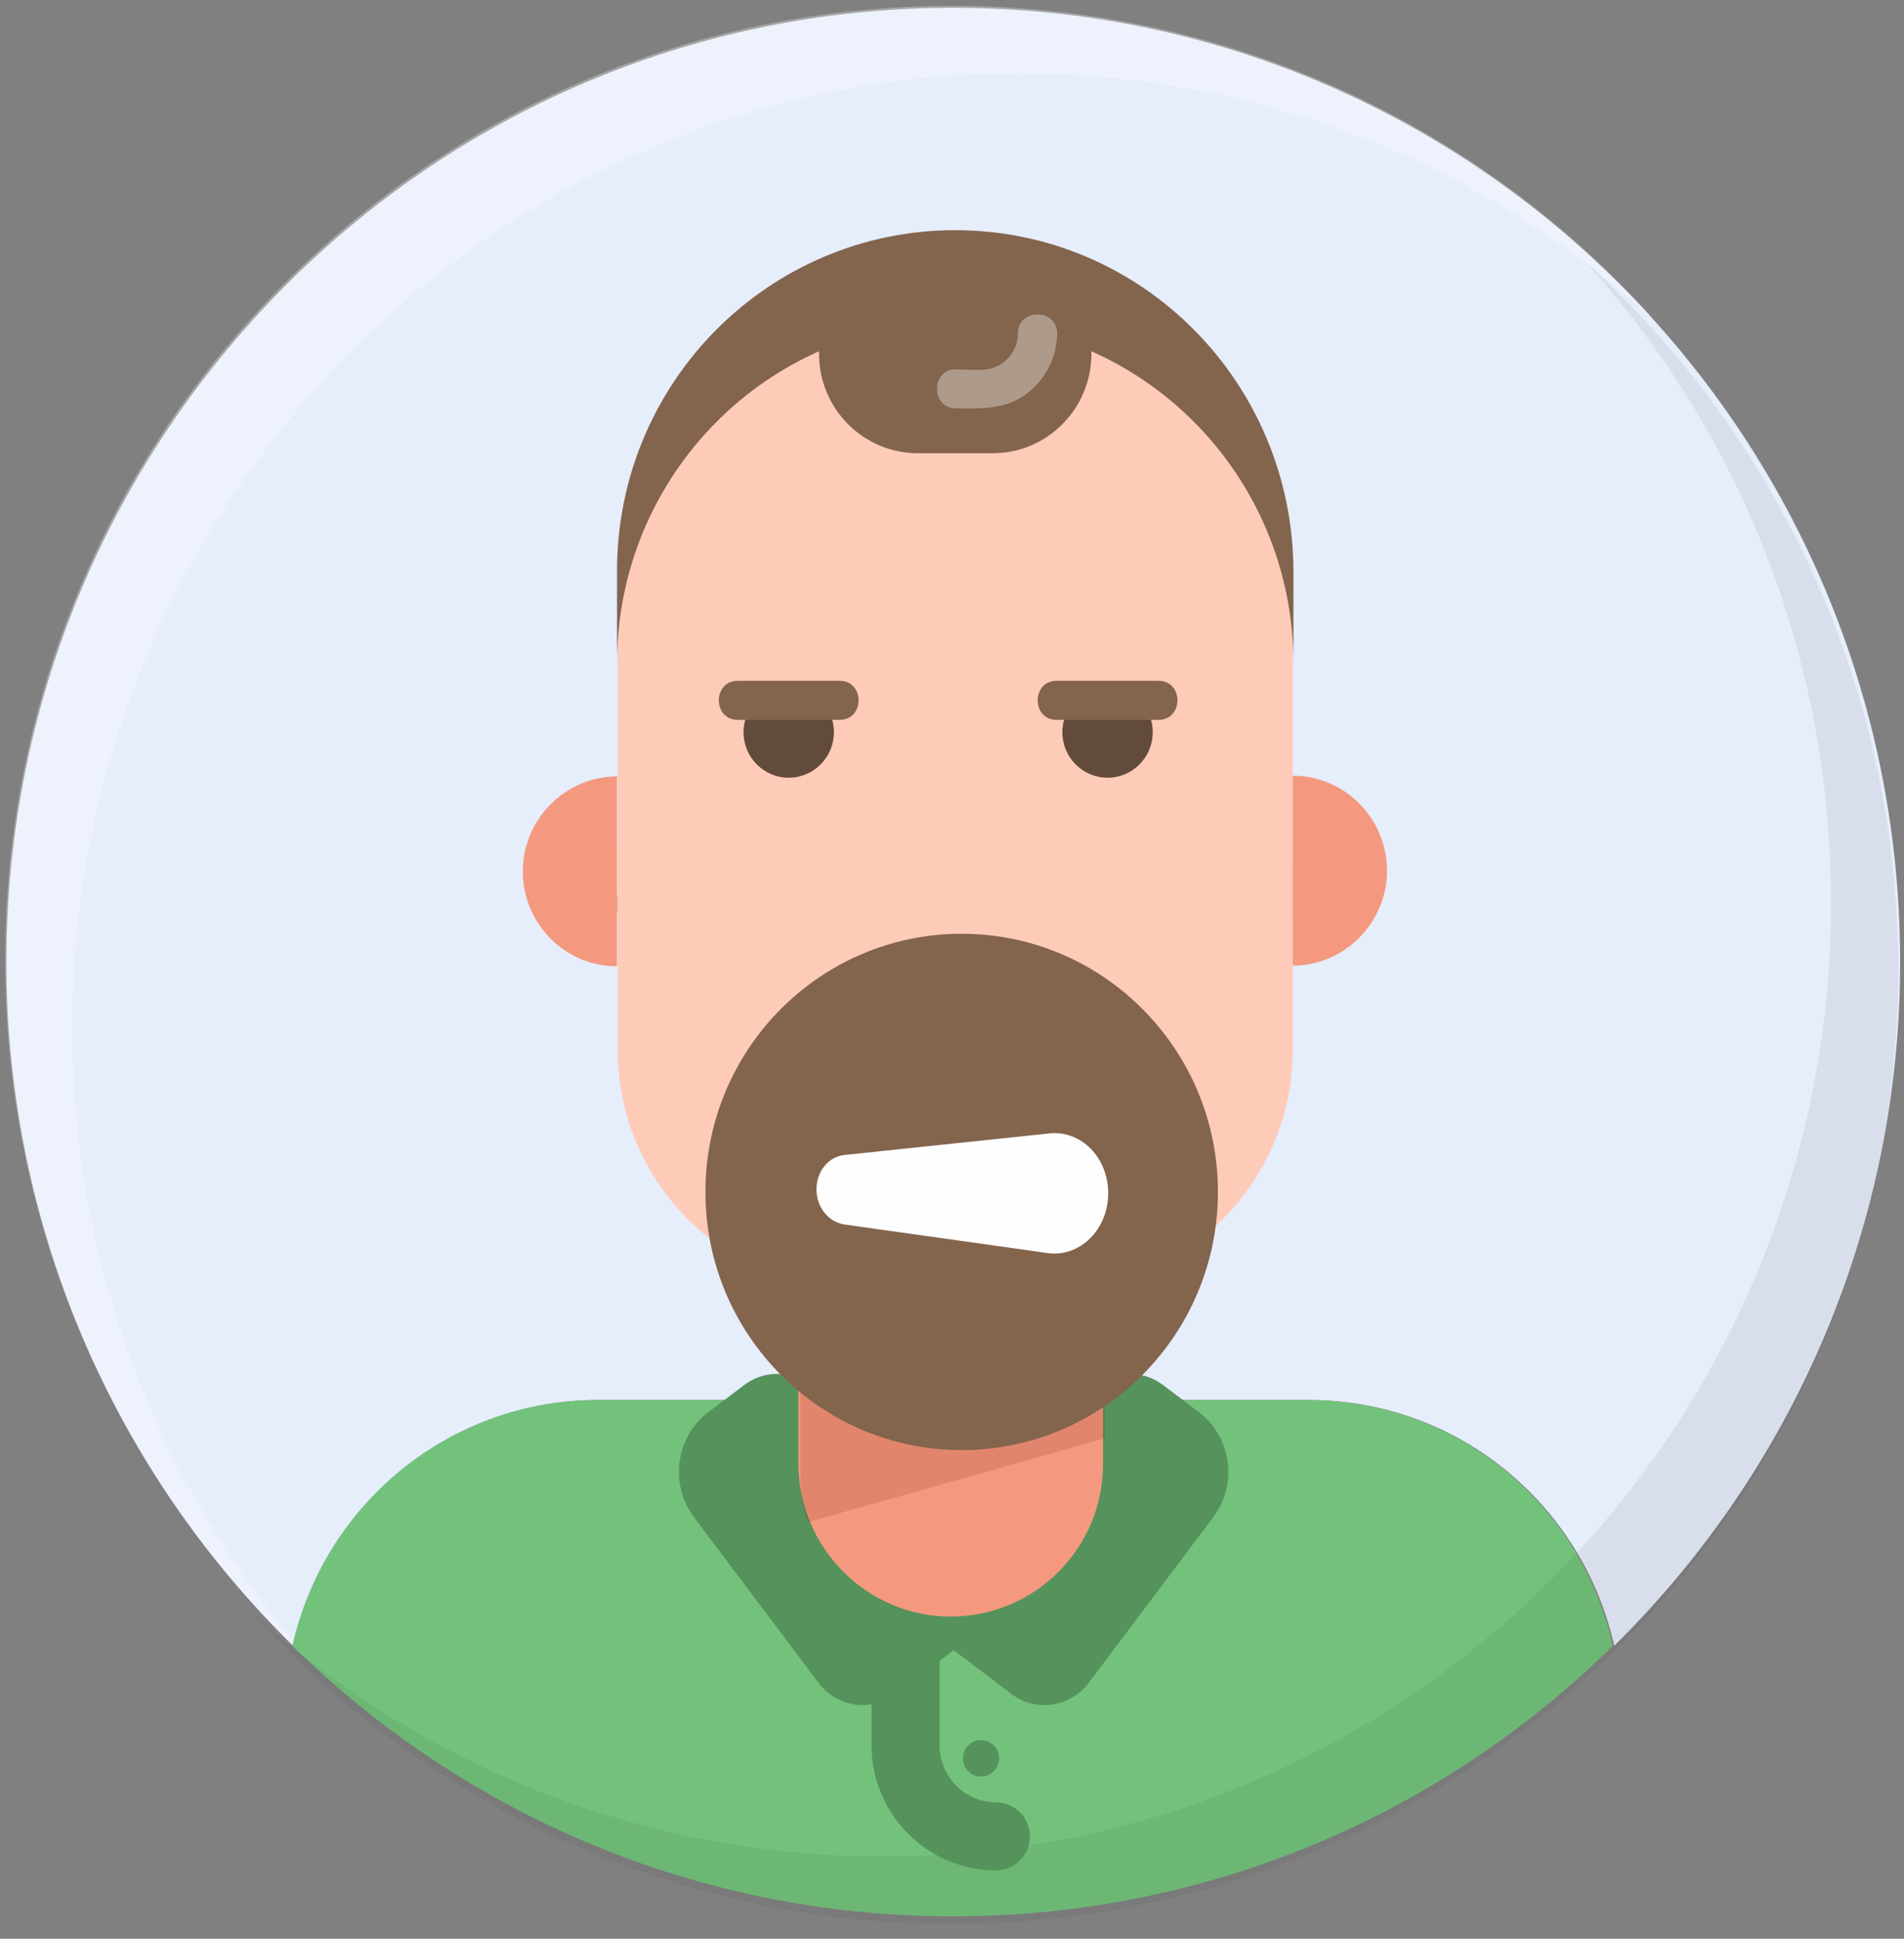 <svg xmlns="http://www.w3.org/2000/svg" width="112" height="114" viewBox="0 0 112 114">
    <rect x="0" y="0" width="112" height="114" fill="#808080" stroke="none"/>
    <g fill="none" fill-rule="evenodd">
        <path fill="#E6EDFB" fill-rule="nonzero" d="M111.772 56.552C111.772 25.58 86.828.459 56.076.459 25.323.459.38 25.58.38 56.552a56.205 56.205 0 0 0 16.857 40.224c1.86-8.259 9.187-14.453 17.958-14.453h41.8c8.77 0 16.098 6.156 17.958 14.453 10.365-10.209 16.82-24.47 16.82-40.224z"/>
        <path fill="#FFF" fill-rule="nonzero" d="M97.307 18.812C87.436 9.79 74.337 4.321 59.948 4.321c-30.752 0-55.696 25.121-55.696 56.093 0 14.491 5.43 27.683 14.39 37.624C7.364 87.753.303 72.917.303 56.437.304 25.465 25.247.344 56 .344c16.401 0 31.132 7.112 41.307 18.468z" opacity=".3"/>
        <path fill="#72C27B" fill-rule="nonzero" d="M76.957 82.323h-41.8c-8.77 0-16.098 6.156-17.958 14.453 10.023 9.827 23.728 15.907 38.839 15.907 15.11 0 28.816-6.042 38.84-15.907-1.823-8.259-9.15-14.453-17.92-14.453z"/>
        <path fill="#333" fill-rule="nonzero" d="M93.32 15.448c8.96 9.941 14.39 23.133 14.39 37.624 0 30.972-24.944 56.093-55.696 56.093-14.39 0-27.488-5.468-37.36-14.492 10.214 11.357 24.945 18.469 41.308 18.469 30.753 0 55.696-25.122 55.696-56.093 0-16.518-7.061-31.354-18.337-41.601z" opacity=".08"/>
        <ellipse cx="57.708" cy="103.391" fill="#56925C" fill-rule="nonzero" rx="1.063" ry="1.071"/>
        <path fill="#56925C" fill-rule="nonzero" d="M56.835 96.47l-4.138 3.136c-1.405 1.07-3.417.803-4.518-.612l-7.365-9.788c-1.443-1.95-1.063-4.703.835-6.156l2.126-1.606c1.405-1.071 3.417-.803 4.518.611l8.846 11.815c.645.803.494 1.95-.304 2.6z"/>
        <path fill="#56925C" fill-rule="nonzero" d="M55.355 96.47l4.138 3.136c1.405 1.07 3.417.803 4.518-.612l7.365-9.788c1.443-1.95 1.063-4.703-.835-6.156l-2.126-1.606c-1.405-1.071-3.417-.803-4.518.611L55.05 93.87c-.684.803-.494 1.95.304 2.6z"/>
        <path fill="#F4997F" fill-rule="nonzero" d="M55.924 95.056c-4.936 0-8.96-4.053-8.96-9.024V75.326c0-4.971 4.024-9.024 8.96-9.024 4.936 0 8.96 4.053 8.96 9.024v10.706c.038 4.97-3.986 9.024-8.96 9.024z"/>
        <path stroke="#B7735F" stroke-linecap="round" d="M78.02 50.013c.152.306.228.65.228.994a2.09 2.09 0 0 1-2.088 2.103M34.473 50.013c-.152.306-.228.65-.228.994a2.09 2.09 0 0 0 2.089 2.103" opacity=".38"/>
        <path fill="#FECBB8" fill-rule="nonzero" d="M36.334 50.013h1v3.862h-1zM75.591 50.472h1v3.862h-1z"/>
        <path fill="#721D00" fill-rule="nonzero" d="M47.496 89.512a9.417 9.417 0 0 1-.418-2.715v-7.418c0-4.97 4.024-9.024 8.96-9.024 4.936 0 8.96 4.053 8.96 9.024v5.2" opacity=".15"/>
        <path fill="#FECBB8" fill-rule="nonzero" d="M62.113 75.746H50.267c-7.707 0-13.933-6.27-13.933-14.032V34.795c0-8.985 7.251-16.289 16.173-16.289h7.366c8.922 0 16.173 7.304 16.173 16.29v26.918c0 7.762-6.226 14.032-13.933 14.032z"/>
        <path fill="#83644D" fill-rule="nonzero" d="M56.19 13.536c-10.972 0-19.894 8.947-19.894 20.036v5.43c0-11.051 8.884-20.037 19.894-20.037 10.972 0 19.894 8.948 19.894 20.036v-5.43c-.038-11.088-8.922-20.035-19.894-20.035z"/>
        <ellipse cx="65.15" cy="43.054" fill="#624B3A" fill-rule="nonzero" rx="2.658" ry="2.677"/>
        <ellipse cx="46.395" cy="43.054" fill="#624B3A" fill-rule="nonzero" rx="2.658" ry="2.677"/>
        <path fill="#83644D" fill-rule="nonzero" d="M43.395 42.328h5.999c1.48 0 1.48-2.294 0-2.294h-5.999c-1.48 0-1.48 2.294 0 2.294zM62.15 42.328h6c1.48 0 1.48-2.294 0-2.294h-6c-1.48 0-1.48 2.294 0 2.294z"/>
        <ellipse cx="56.569" cy="70.087" fill="#83644D" fill-rule="nonzero" rx="15.073" ry="15.18"/>
        <path fill="#F4997F" fill-rule="nonzero" d="M76.046 45.616c3.075 0 5.543 2.524 5.543 5.583s-2.506 5.582-5.543 5.582M36.296 56.82c-3.076 0-5.543-2.524-5.543-5.583 0-3.06 2.505-5.583 5.543-5.583"/>
        <path fill="#83644D" fill-rule="nonzero" d="M58.392 14.95h-4.404c-3.227 0-5.809 2.639-5.809 5.85 0 3.25 2.62 5.85 5.809 5.85h4.404c3.227 0 5.809-2.638 5.809-5.85 0-3.25-2.582-5.85-5.81-5.85z"/>
        <path fill="#FFF" fill-rule="nonzero" d="M59.873 19.615c0 1.07-.798 1.95-1.823 2.103-.607.077-1.253 0-1.822 0-1.48 0-1.48 2.294 0 2.294 1.177 0 2.316.077 3.417-.42 1.518-.688 2.543-2.294 2.543-4.015-.037-1.453-2.315-1.453-2.315.038z" opacity=".35"/>
        <path fill="#FEFEFE" fill-rule="nonzero" d="M48.027 69.934c0 1.033.684 1.912 1.633 2.065l11.959 1.683c1.898.267 3.569-1.377 3.569-3.518 0-2.103-1.595-3.71-3.455-3.518l-11.997 1.262c-.988.076-1.709.956-1.709 2.026"/>
        <path stroke="#56925C" stroke-linecap="round" stroke-linejoin="round" stroke-width="4" d="M53.266 97.656v4.97c0 2.945 2.392 5.354 5.316 5.354"/>
    </g>
</svg>
